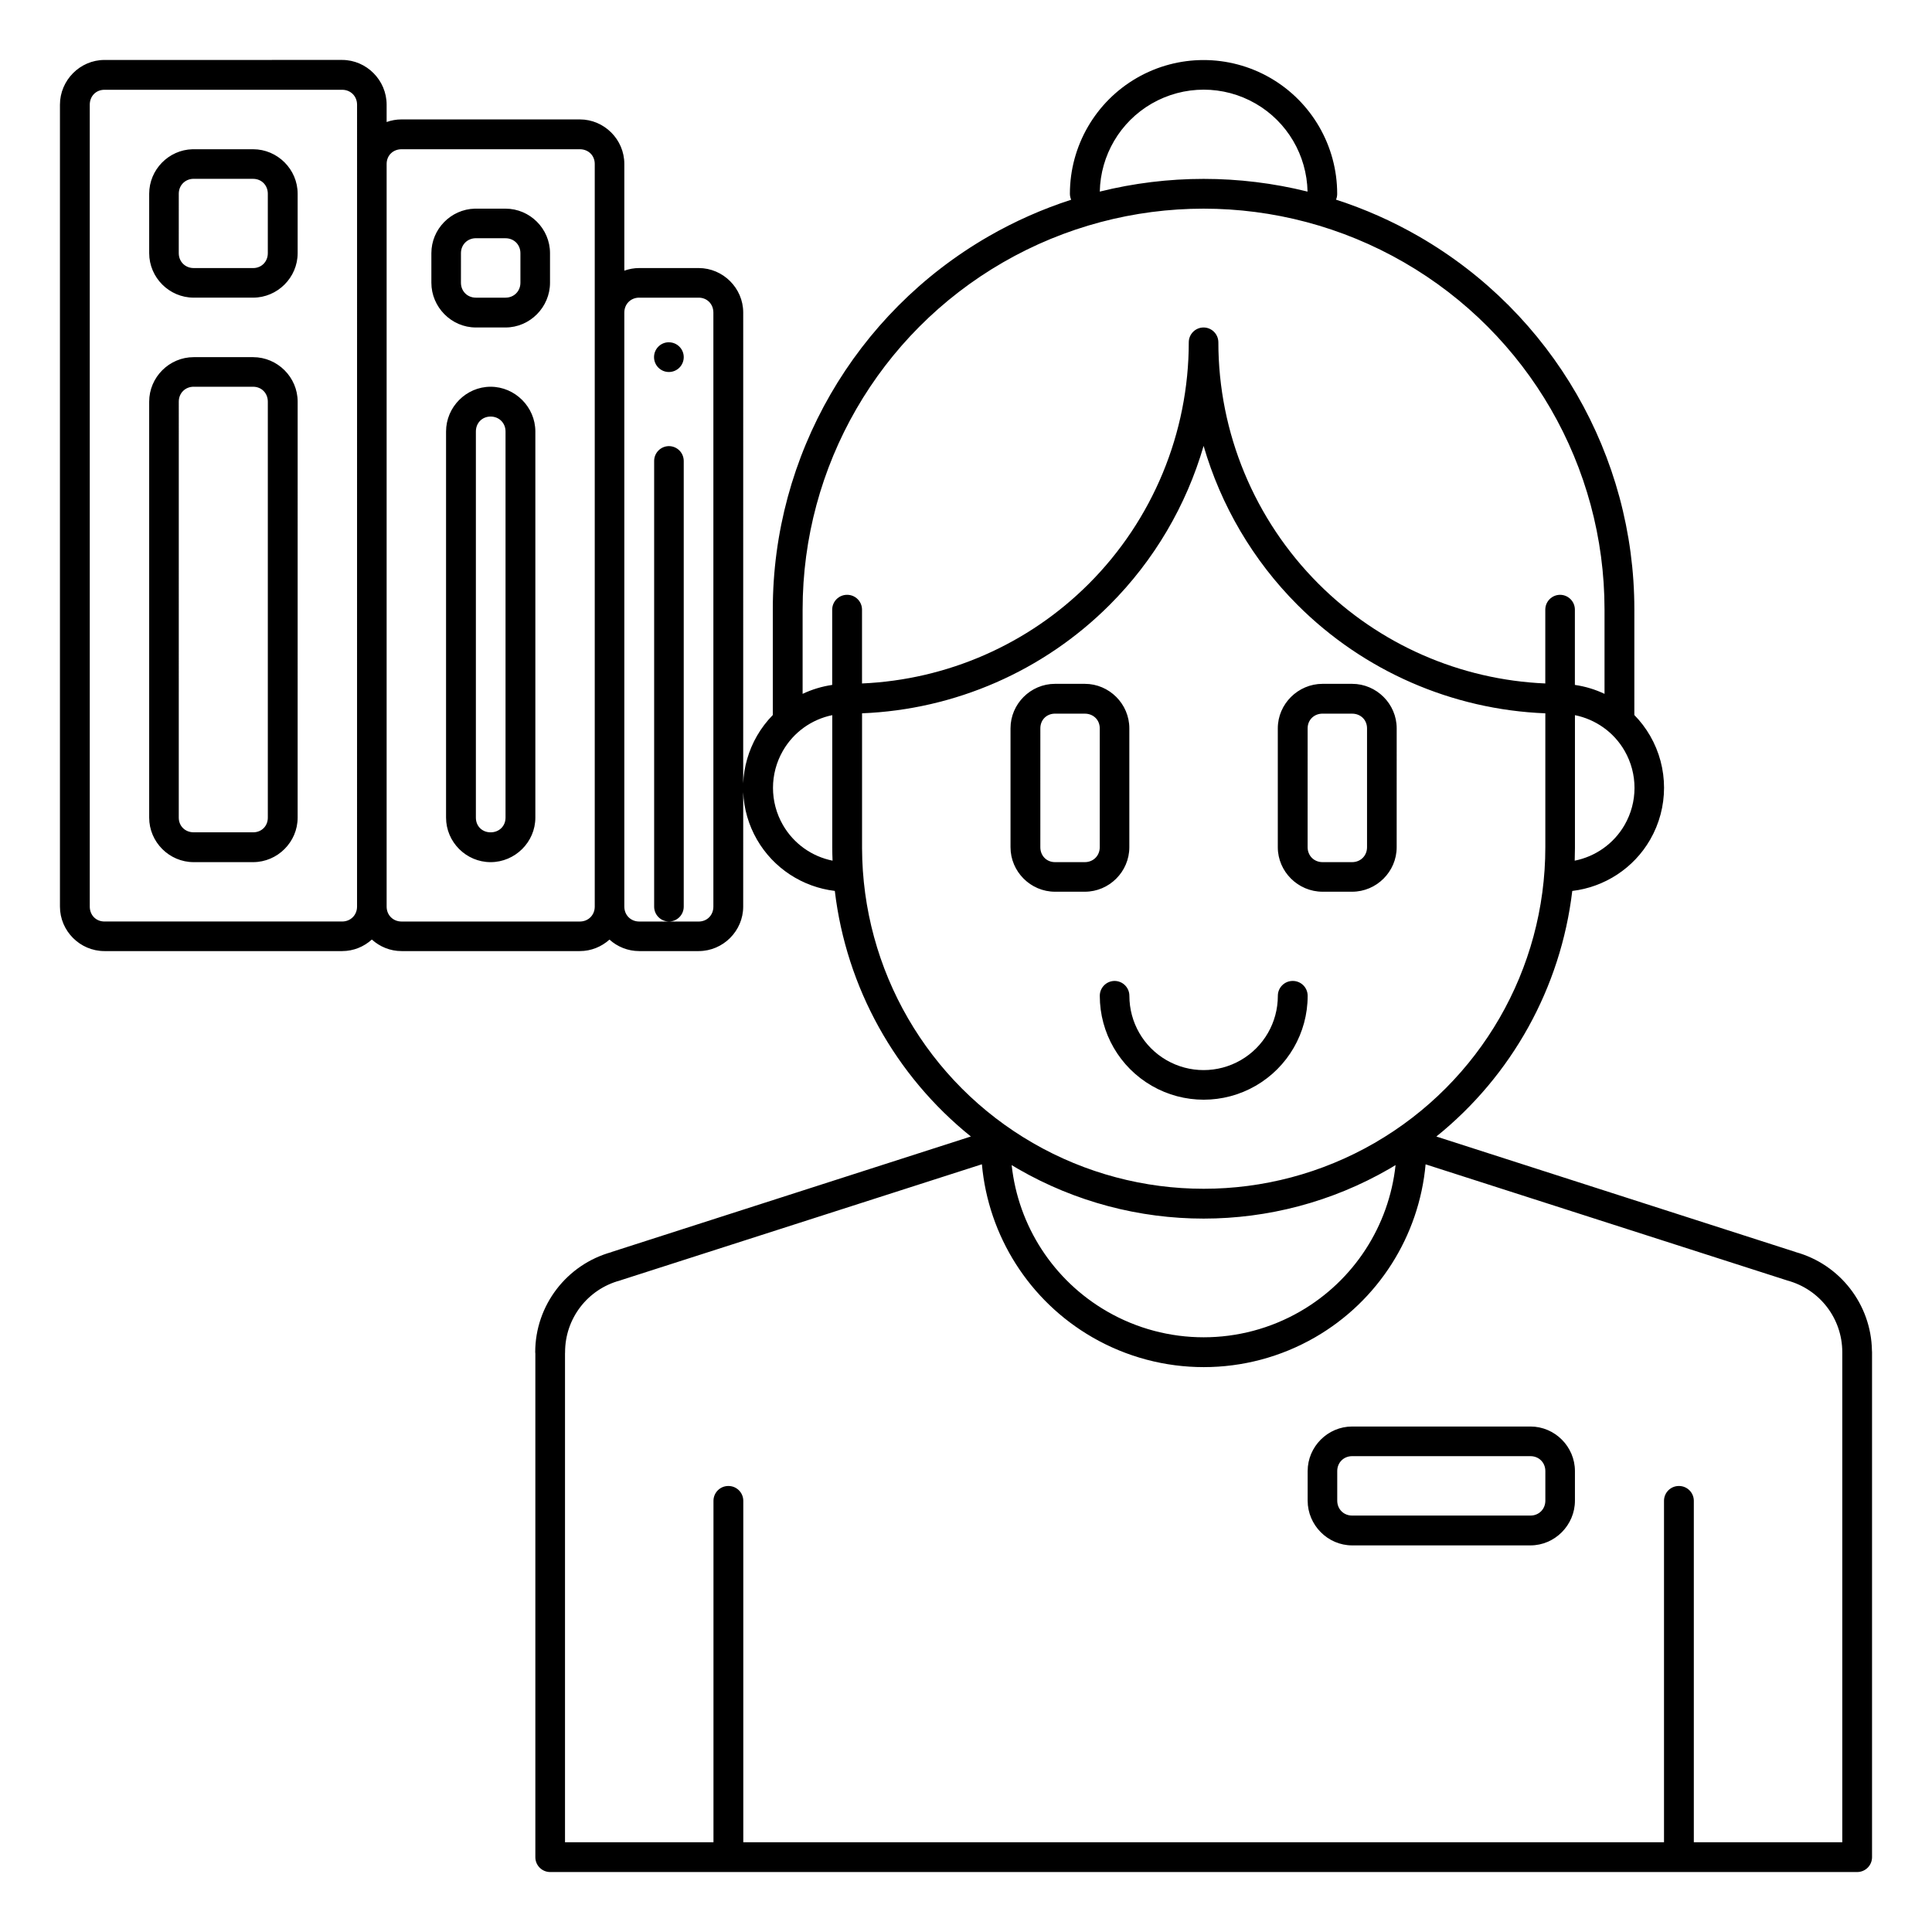 <?xml version="1.0" encoding="UTF-8"?>
<!-- Uploaded to: ICON Repo, www.svgrepo.com, Generator: ICON Repo Mixer Tools -->
<svg fill="#000000" width="800px" height="800px" version="1.1" viewBox="144 144 512 512" xmlns="http://www.w3.org/2000/svg">
 <path d="m171.68 159.89c-6.473 0-11.793 5.379-11.793 11.855v212.51c0 6.473 5.32 11.793 11.793 11.793h62.992c3.019 0 5.777-1.164 7.871-3.059 2.094 1.895 4.852 3.059 7.871 3.059h47.246c3.012 0 5.762-1.16 7.856-3.043 2.094 1.891 4.867 3.043 7.887 3.043h15.742c6.473 0 11.809-5.32 11.809-11.793l0.004-30.305c0.188 4.359 1.402 8.672 3.66 12.578 4.367 7.566 12.059 12.555 20.617 13.574 3.035 25.602 16.035 48.977 36.055 65.082l-95.203 30.598v0.031c-11.926 3.285-20.25 14.148-20.25 26.535l0.004 0.004c0.004 0.121 0.012 0.246 0.031 0.367v133.44c-0.012 2.16 1.727 3.926 3.887 3.949h346.4c1.047 0.004 2.055-0.41 2.797-1.152 0.742-0.742 1.156-1.75 1.152-2.797v-133.82c0-0.156-0.008-0.309-0.027-0.461-0.207-12.191-8.473-22.836-20.25-26.074v-0.016l-95.188-30.598c20.012-16.105 32.988-39.484 36.023-65.082 8.562-1.016 16.262-6.004 20.633-13.578 4.918-8.52 4.918-19.016 0-27.535-1.172-2.027-2.582-3.875-4.184-5.504l0.004-27.969c0-40.773-21.762-78.461-57.07-98.848-7.047-4.066-14.418-7.32-21.984-9.762h-0.004c0.207-0.496 0.312-1.031 0.305-1.57 0-12.648-6.758-24.363-17.711-30.688-10.953-6.324-24.438-6.324-35.395 0-10.953 6.324-17.727 18.039-17.727 30.688 0.004 0.547 0.117 1.086 0.34 1.586-7.555 2.441-14.922 5.688-21.957 9.746-35.312 20.387-57.117 58.074-57.117 98.848v27.969c-1.602 1.633-3.012 3.477-4.184 5.504-2.254 3.906-3.473 8.234-3.66 12.594l0.004-124.76c0-6.473-5.336-11.793-11.809-11.793h-15.746c-1.383 0-2.715 0.246-3.953 0.691v-28.289c0-6.473-5.32-11.793-11.793-11.793h-47.246c-1.387 0-2.711 0.242-3.953 0.691v-4.598c0-6.473-5.32-11.855-11.793-11.855zm291.31 7.871c4.754 0 9.496 1.227 13.762 3.691 8.367 4.828 13.562 13.691 13.762 23.324-18.074-4.492-36.984-4.492-55.059 0 0.195-9.629 5.394-18.492 13.762-23.324 4.266-2.461 9.023-3.691 13.777-3.691zm-291.31 0.031h62.992c2.25 0 3.953 1.703 3.953 3.953l-0.004 212.51c0 2.25-1.703 3.953-3.953 3.953h-62.988c-2.25 0-3.891-1.703-3.891-3.953v-212.51c0-2.25 1.641-3.953 3.891-3.953zm23.34 15.758c-6.336 0.164-11.484 5.422-11.484 11.793v15.742c0 6.473 5.32 11.793 11.793 11.793h15.742c6.473 0 11.809-5.32 11.809-11.793v-15.742c0-6.473-5.336-11.793-11.809-11.793h-15.746c-0.102 0-0.207-0.004-0.309 0zm55.395 0h47.246c2.25 0 3.953 1.641 3.953 3.891v196.82c0 2.25-1.703 3.953-3.953 3.953h-47.246c-2.25 0-3.953-1.703-3.953-3.953v-196.82c0-2.25 1.703-3.891 3.953-3.891zm-55.289 7.844c0.07-0.004 0.129 0 0.199 0h15.742c2.25 0 3.906 1.703 3.906 3.953v15.742c0 2.25-1.656 3.953-3.906 3.953l-15.742-0.004c-2.25 0-3.953-1.703-3.953-3.953l0.004-15.742c0-2.18 1.605-3.848 3.75-3.953zm74.691 7.902c-6.336 0.164-11.5 5.422-11.5 11.793v7.84c0 6.473 5.32 11.855 11.793 11.855h7.856c6.473 0 11.793-5.383 11.793-11.855v-7.84c0-6.473-5.32-11.793-11.793-11.793h-7.856c-0.102 0-0.191-0.004-0.293 0zm193.14 0c18.348 0 36.691 4.742 53.137 14.238 32.887 18.988 53.121 54.016 53.121 91.988v22.355c-2.465-1.168-5.109-1.973-7.856-2.367v-19.988c-0.023-2.164-1.789-3.898-3.949-3.891-2.141 0.023-3.867 1.754-3.891 3.891v19.602c-22.594-0.969-44.027-10.34-60.086-26.398-16.98-16.977-26.555-40.023-26.555-64.035-0.016-2.144-1.746-3.883-3.891-3.906-2.168-0.008-3.934 1.738-3.949 3.906 0 24.012-9.527 47.059-26.508 64.035-16.043 16.043-37.512 25.414-60.086 26.398v-19.602c-0.023-2.164-1.789-3.898-3.949-3.891-2.164-0.008-3.926 1.727-3.953 3.891v19.988c-2.738 0.398-5.379 1.203-7.84 2.367v-22.355c0-37.973 20.219-73.004 53.105-91.988 16.441-9.492 34.801-14.238 53.152-14.238zm-193.05 7.84c0.07-0.004 0.129 0 0.199 0h7.856c2.25 0 3.953 1.703 3.953 3.953v7.84c0 2.25-1.703 3.953-3.953 3.953h-7.856c-2.25 0-3.953-1.703-3.953-3.953l0.004-7.84c0-2.18 1.605-3.848 3.75-3.953zm43.496 15.746h15.742c2.25 0 3.906 1.703 3.906 3.953v157.43c0 2.25-1.656 3.953-3.906 3.953l-7.902-0.004h-7.84c-2.25 0-3.953-1.703-3.953-3.953v-157.43c0-2.25 1.703-3.953 3.953-3.953zm7.84 165.33c1.051 0.004 2.059-0.41 2.801-1.152 0.742-0.742 1.156-1.75 1.152-2.801v-118.08c0.004-1.051-0.41-2.059-1.152-2.801s-1.75-1.156-2.801-1.152c-2.16 0.027-3.898 1.789-3.887 3.953v118.08-0.004c-0.012 2.164 1.727 3.926 3.887 3.953zm-0.277-153.5h0.004c-2.062 0.152-3.652 1.871-3.644 3.934 0 2.176 1.762 3.938 3.934 3.938 1.047 0 2.047-0.414 2.785-1.152s1.152-1.742 1.152-2.785c0-2.172-1.762-3.934-3.938-3.934-0.098-0.004-0.195-0.004-0.289 0zm-125.64 3.938c-6.473 0-11.793 5.32-11.793 11.793v110.24c0 6.473 5.32 11.793 11.793 11.793h15.742c6.473 0 11.809-5.32 11.809-11.793l0.004-110.24c0-6.473-5.336-11.793-11.809-11.793zm0 7.84h15.742c2.25 0 3.906 1.703 3.906 3.953v110.24c0 2.25-1.656 3.891-3.906 3.891l-15.742-0.004c-2.25 0-3.953-1.641-3.953-3.891l0.004-110.24c0-2.25 1.703-3.953 3.953-3.953zm78.691 0c-6.473 0-11.809 5.383-11.809 11.855v102.34c0 6.473 5.336 11.793 11.809 11.793s11.855-5.32 11.855-11.793v-102.34c0-6.473-5.379-11.855-11.855-11.855zm0 7.902c2.25 0 3.953 1.703 3.953 3.953v102.34c0 2.25-1.703 3.891-3.953 3.891s-3.906-1.641-3.906-3.891v-102.34c0-2.25 1.656-3.953 3.906-3.953zm188.95 7.781c4.586 15.777 13.074 30.324 24.891 42.145 17.531 17.531 40.988 27.742 65.668 28.719v35.484c0 32.348-17.25 62.207-45.266 78.383s-62.527 16.176-90.543 0c-27.945-16.133-45.176-45.883-45.266-78.137 0.004-0.082 0.004-0.164 0-0.25v-35.484c24.656-0.988 48.09-11.199 65.605-28.719 11.82-11.82 20.324-26.363 24.91-42.145zm-39.379 63.051c-6.473 0-11.793 5.32-11.793 11.793v31.504c0 6.473 5.32 11.793 11.793 11.793h7.902c6.473 0 11.793-5.32 11.793-11.793v-31.504c0-6.473-5.32-11.793-11.793-11.793zm70.895 0c-6.473 0-11.855 5.32-11.855 11.793v31.504c0 6.473 5.379 11.793 11.855 11.793h7.84c6.473 0 11.809-5.32 11.809-11.793l0.004-31.504c0-6.473-5.336-11.793-11.809-11.793zm-71.094 7.902c0.07-0.004 0.133 0 0.199 0h7.902c2.25 0 3.953 1.641 3.953 3.891v31.504c0 2.25-1.703 3.953-3.953 3.953h-7.902c-2.25 0-3.891-1.703-3.891-3.953l0.004-31.504c0-2.18 1.551-3.793 3.691-3.891zm70.895 0c0.07-0.004 0.133 0 0.199 0h7.84c2.25 0 3.953 1.641 3.953 3.891v31.504c0 2.25-1.703 3.953-3.953 3.953h-7.84c-2.25 0-3.953-1.703-3.953-3.953l0.004-31.504c0-2.18 1.605-3.793 3.75-3.891zm-129.73 0.398v34.992c0 1.191 0.031 2.383 0.078 3.566-5.477-1.098-10.285-4.488-13.145-9.441-3.519-6.094-3.519-13.602 0-19.695 2.844-4.93 7.625-8.312 13.07-9.426zm196.82 0c5.465 1.109 10.297 4.492 13.145 9.426 3.519 6.094 3.519 13.602 0 19.695-2.859 4.953-7.715 8.344-13.207 9.441 0.039-1.105 0.059-2.211 0.062-3.32 0.004-0.082 0.004-0.164 0-0.246zm-122.03 70.434c-2.16 0.027-3.898 1.789-3.891 3.953 0 9.836 5.258 18.914 13.777 23.832 8.52 4.918 19.016 4.918 27.535 0s13.777-13.996 13.777-23.832c0.004-1.051-0.41-2.059-1.152-2.801-0.742-0.742-1.75-1.156-2.801-1.152-1.047-0.004-2.055 0.41-2.797 1.152-0.742 0.742-1.156 1.75-1.152 2.801 0 7.039-3.731 13.516-9.824 17.035s-13.602 3.519-19.695 0-9.824-10-9.824-17.035h-0.004c0.008-1.051-0.41-2.059-1.152-2.801-0.742-0.742-1.746-1.156-2.797-1.152zm-35.133 48.586c1.707 19.02 12.551 36.191 29.273 45.848 18.262 10.543 40.777 10.543 59.039 0 16.719-9.652 27.562-26.816 29.273-45.832l95.664 30.719h0.004c0.055 0.023 0.109 0.043 0.168 0.062 8.621 2.312 14.59 10.078 14.59 19.004v129.87h-39.344v-90.527c-0.023-2.16-1.789-3.898-3.949-3.887-2.164-0.012-3.93 1.727-3.953 3.887v90.531h-244v-90.531c-0.023-2.16-1.789-3.898-3.949-3.887-2.164-0.012-3.926 1.727-3.953 3.887v90.531h-39.344v-129.49c0.012-0.129 0.016-0.258 0.016-0.387 0-8.926 5.953-16.691 14.574-19.004 0.184-0.047 0.363-0.109 0.539-0.184zm7.887 0.215c0.559 0.336 1.109 0.672 1.676 1 30.441 17.574 67.945 17.574 98.387 0 0.566-0.328 1.117-0.664 1.676-1-1.738 16.117-11.027 30.559-25.262 38.777-15.836 9.145-35.363 9.145-51.199 0-14.234-8.219-23.539-22.66-25.277-38.777zm90.234 69.281c-6.473 0-11.793 5.336-11.793 11.809v7.84c0 6.473 5.32 11.855 11.793 11.855h47.246c6.473 0 11.793-5.379 11.793-11.855v-7.84c0-6.473-5.32-11.809-11.793-11.809zm0 7.856h47.246c2.25 0 3.953 1.703 3.953 3.953v7.84c0 2.25-1.703 3.953-3.953 3.953h-47.246c-2.25 0-3.953-1.703-3.953-3.953v-7.84c0-2.25 1.703-3.953 3.953-3.953z"/>
</svg>